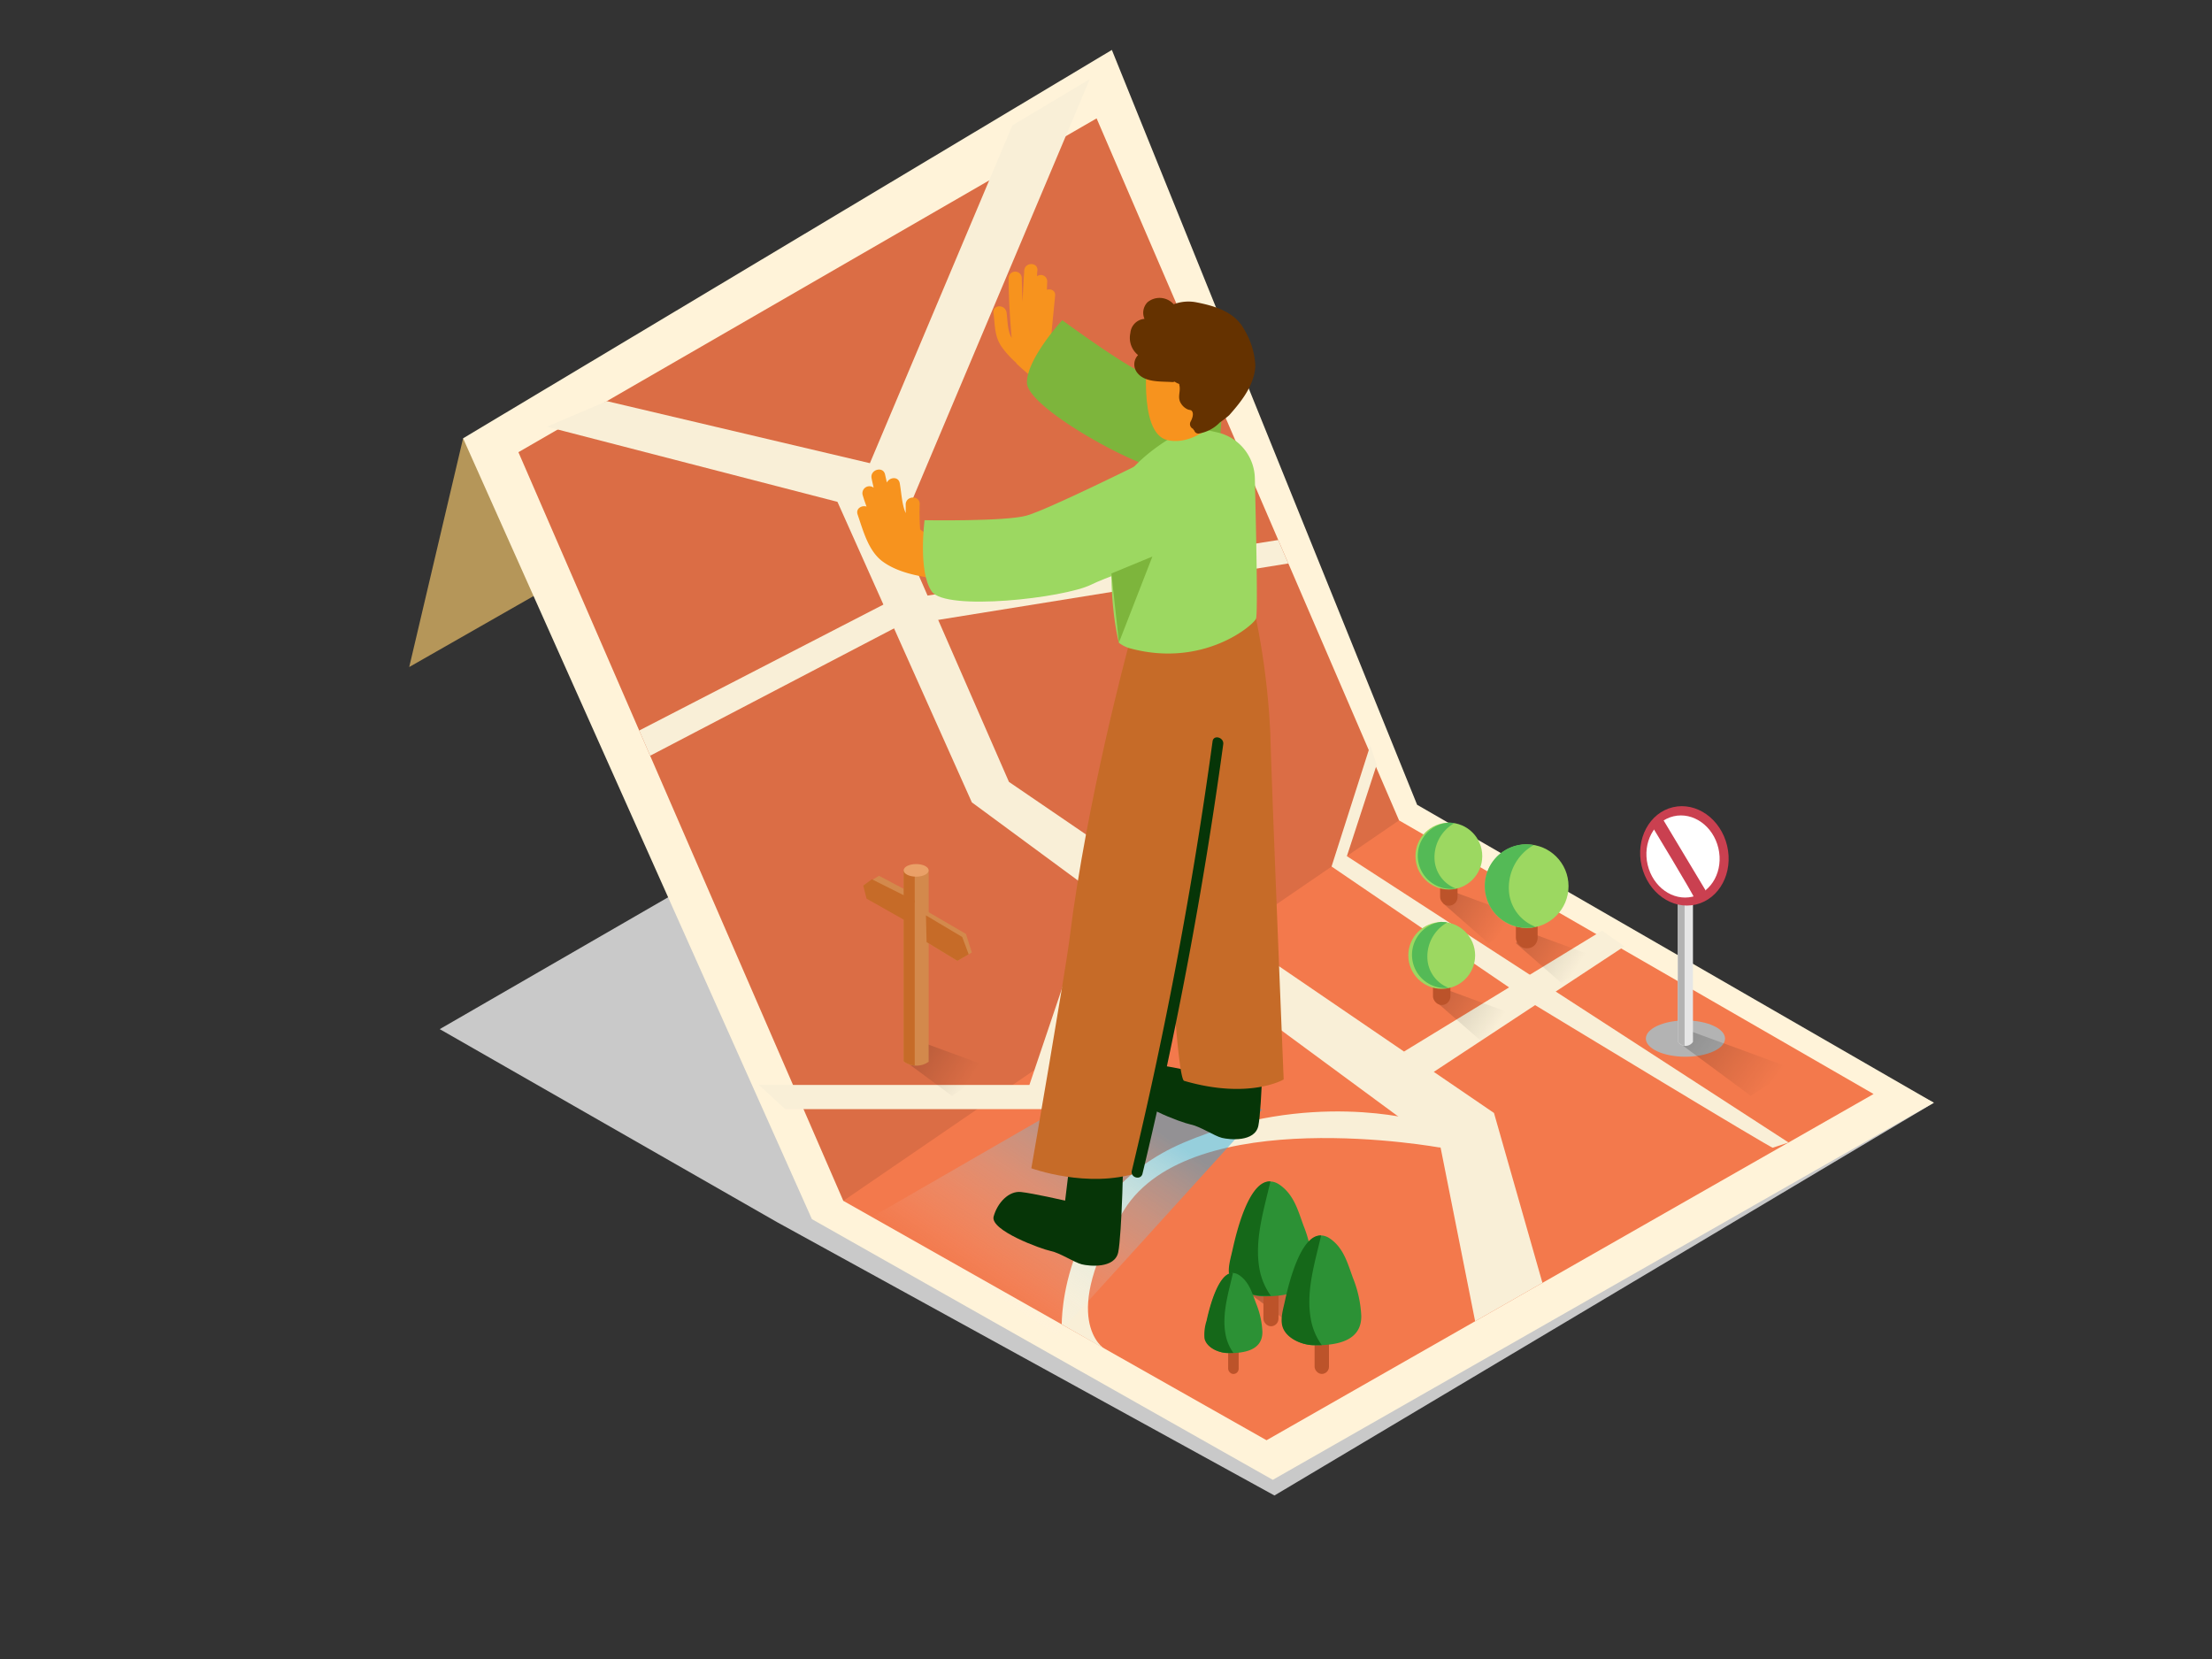 <svg id="Layer_1" data-name="Layer 1" xmlns="http://www.w3.org/2000/svg" xmlns:xlink="http://www.w3.org/1999/xlink" viewBox="0 0 400 300"><rect x="0" y="0" width="400" height="300" fill="#333333" stroke="none"/><defs><linearGradient id="linear-gradient" x1="173.23" y1="237.82" x2="186.47" y2="229.5" gradientTransform="matrix(-1, 0, 0, 1, 413.2, 0)" gradientUnits="userSpaceOnUse"><stop offset="0" stop-opacity="0"/><stop offset="1"/></linearGradient><linearGradient id="linear-gradient-2" x1="237.79" y1="195.38" x2="254.43" y2="184.74" xlink:href="#linear-gradient"/><linearGradient id="linear-gradient-3" x1="92.59" y1="195.91" x2="113.4" y2="180.9" xlink:href="#linear-gradient"/><linearGradient id="linear-gradient-4" x1="128.06" y1="175.11" x2="144.22" y2="164.78" xlink:href="#linear-gradient"/><linearGradient id="linear-gradient-5" x1="142.55" y1="185.63" x2="158.71" y2="175.3" xlink:href="#linear-gradient"/><linearGradient id="linear-gradient-6" x1="141.2" y1="167.97" x2="157.35" y2="157.64" xlink:href="#linear-gradient"/><linearGradient id="linear-gradient-7" x1="175.77" y1="233.15" x2="199.41" y2="197.69" gradientUnits="userSpaceOnUse"><stop offset="0.01" stop-color="#fff" stop-opacity="0"/><stop offset="1" stop-color="#29abe2"/></linearGradient></defs><title>91-100</title><polyline points="83.74 79.26 74 120.62 106.8 101.9" fill="#b59659"/><polyline points="349.7 199.41 230.46 270.43 140.49 220.99 79.52 186.1 196.67 118.46" fill="#c9c9c9"/><polygon points="349.7 199.41 230.16 267.6 146.82 220.46 83.74 79.26 201.06 9.03 256.26 145.53 349.7 199.41" fill="#fff3d9"/><polygon points="338.8 197.83 229.03 260.44 152.5 217.15 93.75 81.77 198.3 21.41 252.99 148.35 338.8 197.83" fill="#f3794c"/><polygon points="198.3 21.41 252.99 148.35 152.5 217.15 93.75 81.77 198.3 21.41" opacity="0.1"/><polyline points="98.88 77.16 151.44 90.75 175.74 145.09 260.51 207.54 266.75 238.92 278.92 231.98 270.16 201.26 182.45 141.39 157.27 83.75 109.73 72.54" fill="#f9efd7"/><polyline points="197.96 161.2 186.15 196.19 137.24 196.19 141.99 200.57 188.97 200.57 201.99 163.8" fill="#f9efd7"/><path d="M160.65,100.64l36.42-86.33-14,8.36-28.68,68C156.93,93.37,157.9,98.17,160.65,100.64Z" fill="#f9efd7"/><polyline points="293.73 171.13 258.33 194.45 253.88 190.16 289.7 168.29" fill="#f9efd7"/><path d="M320.58,207.54c.31.5-43-25.79-43-25.79l-36.79-25.06,7-21.9,1.16,3.5-5.39,16.53,79.87,51.78" fill="#f9efd7"/><ellipse cx="304.78" cy="187.81" rx="7.16" ry="3.28" fill="#b3b3b3"/><path d="M260.51,207.54s-45.17-8.31-57.28,11.33-3.57,25-3.57,25L192,239.48s-.41-23.33,22.12-32.89,42.11-4,42.11-4" fill="#f9efd7"/><path d="M246.58,235.59c-.76-.38-20.34-7.31-20.34-7.31l-2.44,4,14.92,11.13Z" opacity="0.28" fill="url(#linear-gradient)"/><rect x="228.48" y="221.8" width="2.72" height="18.04" rx="1.36" ry="1.36" transform="translate(459.67 461.63) rotate(-180)" fill="#bc532a"/><path d="M223.12,225.49c.63-2.72,3.42-14.72,8.36-11.19,2.53,1.81,3.25,4.63,4.26,7.39a22,22,0,0,1,1.57,7.15c.08,5-5,5.6-8.88,5.58-2.24,0-5.44-1.33-6-3.77-.32-1.47.22-3.2.54-4.63Z" fill="#2c9135"/><path d="M222.88,226l.12-.53c.56-2.41,2.8-12.07,6.73-11.83-1.17,5.09-2.89,10.47-2,15.68a11.92,11.92,0,0,0,2.08,5c-.52,0-1,0-1.53,0-2.24,0-5.44-1.33-6-3.77C222,229.18,222.57,227.45,222.88,226Z" fill="#156819"/><rect x="222.09" y="235.87" width="1.9" height="12.58" rx="0.95" ry="0.95" transform="translate(446.08 484.33) rotate(-180)" fill="#bc532a"/><path d="M218.35,238.45c.44-1.9,2.38-10.26,5.83-7.8,1.76,1.26,2.26,3.23,3,5.15a15.35,15.35,0,0,1,1.1,5c.06,3.48-3.48,3.91-6.19,3.89-1.56,0-3.79-.93-4.16-2.62a8.13,8.13,0,0,1,.37-3.23Z" fill="#2c9135"/><path d="M218.19,238.82l.08-.37c.39-1.68,2-8.41,4.69-8.25-.81,3.55-2,7.3-1.37,10.93a8.31,8.31,0,0,0,1.45,3.52c-.36,0-.72,0-1.07,0-1.56,0-3.79-.93-4.16-2.62A8.13,8.13,0,0,1,218.19,238.82Z" fill="#156819"/><rect x="237.71" y="231.21" width="2.6" height="17.25" rx="1.3" ry="1.3" transform="translate(478.03 479.66) rotate(-180)" fill="#bc532a"/><path d="M232.59,234.73c.6-2.6,3.26-14.07,8-10.7,2.42,1.73,3.1,4.43,4.07,7.07a21,21,0,0,1,1.5,6.83c.08,4.77-4.78,5.36-8.49,5.34-2.14,0-5.2-1.27-5.7-3.6-.3-1.4.21-3.06.51-4.43Z" fill="#2c9135"/><path d="M232.36,235.24l.11-.51c.53-2.3,2.68-11.54,6.43-11.31-1.12,4.87-2.76,10-1.88,15a11.39,11.39,0,0,0,2,4.82c-.5,0-1,0-1.47,0-2.14,0-5.2-1.27-5.7-3.6C231.55,238.27,232.06,236.61,232.36,235.24Z" fill="#156819"/><path d="M166.21,188.27c5.39,2,13.22,4.84,13.53,5l-7.6,4.9-8.74-6.48A10.36,10.36,0,0,0,166.21,188.27Z" opacity="0.28" fill="url(#linear-gradient-2)"/><path d="M163.51,192l-.1-.11v-34.5h4.52V192A3.82,3.82,0,0,1,163.51,192Z" fill="#d3894c"/><polygon points="165.67 169.21 173.13 173.75 175.74 172.24 174.67 168.88 167.44 164.67 165.67 169.21" fill="#d3894c"/><polygon points="167.44 165.53 174 169.44 175.17 172.57 173.13 173.75 167.56 170.36 167.44 165.53" fill="#c66b28"/><polyline points="165.18 161.66 158.95 158.37 156.1 160.14 158.95 163.09 163.28 164.06" fill="#d3894c"/><path d="M163.51,192l-.1-.11v-34.5h2v35.28A3.8,3.8,0,0,1,163.51,192Z" fill="#c66b28"/><polyline points="165.43 162.89 157.66 159 156.1 160.14 156.7 162.5 164.25 166.77" fill="#c66b28"/><ellipse cx="165.67" cy="157.39" rx="2.26" ry="1.14" fill="#eaa068"/><path d="M324.15,193.27c-.48-.24-18.55-6.83-18.55-6.83l-2,2.11,13,9.62Z" opacity="0.28" fill="url(#linear-gradient-3)"/><path d="M303.47,188.45l-.06-.11v-34.5h2.73v34.57A1.62,1.62,0,0,1,303.47,188.45Z" fill="#e6e6e6"/><path d="M303.47,188.45l-.06-.11v-34.5h1.22v35.28A1.83,1.83,0,0,1,303.47,188.45Z" fill="#b3b3b3"/><ellipse cx="304.78" cy="153.84" rx="1.37" ry="1.14" fill="#dddaa5"/><ellipse cx="304.58" cy="154.8" rx="7.94" ry="9.04" transform="translate(-27.36 73.9) rotate(-13.25)" fill="#ca4050"/><ellipse cx="304.34" cy="154.91" rx="6.57" ry="7.47" transform="translate(-27.4 73.85) rotate(-13.25)" fill="#fff"/><path d="M300.62,148l7.8,13s-1.21,3.2-1.81,1.79-7.89-13.42-7.89-13.42Z" fill="#ca4050"/><path d="M275.67,168.29c5.39,2,13.22,4.84,13.53,5l-6.88,4.44-8.22-7.18C275.28,169.62,275,169.62,275.67,168.29Z" opacity="0.28" fill="url(#linear-gradient-4)"/><path d="M261.18,178.81c5.39,2,13.22,4.84,13.53,5l-6.88,4.44-8.22-7.18C260.79,180.14,260.51,180.14,261.18,178.81Z" opacity="0.28" fill="url(#linear-gradient-5)"/><path d="M262.54,161.15c5.39,2,13.22,4.84,13.53,5l-6.88,4.44L261,163.4C262.15,162.48,261.86,162.48,262.54,161.15Z" opacity="0.28" fill="url(#linear-gradient-6)"/><rect x="259.14" y="172.77" width="3.15" height="8.98" rx="1.57" ry="1.57" transform="translate(521.42 354.51) rotate(180)" fill="#bc532a"/><circle cx="260.71" cy="172.77" r="6.04" fill="#9cd861"/><path d="M260.71,166.72a6.06,6.06,0,0,1,1,.09,7.08,7.08,0,0,0-3.55,7,6,6,0,0,0,3.83,4.83,6,6,0,1,1-1.29-11.95Z" fill="#54ba56"/><rect x="274.12" y="160.25" width="3.93" height="11.22" rx="1.87" ry="1.87" transform="translate(552.17 331.73) rotate(180)" fill="#bc532a"/><circle cx="276.08" cy="160.25" r="7.56" fill="#9cd861"/><path d="M276.08,152.7a7.58,7.58,0,0,1,1.27.11,8.85,8.85,0,0,0-4.44,8.79,7.46,7.46,0,0,0,4.79,6,7.56,7.56,0,1,1-1.61-14.94Z" fill="#54ba56"/><rect x="260.43" y="154.81" width="3.15" height="8.98" rx="1.57" ry="1.57" transform="translate(524 318.59) rotate(180)" fill="#bc532a"/><circle cx="262" cy="154.81" r="6.04" fill="#9cd861"/><path d="M262,148.76a6.06,6.06,0,0,1,1,.09,7.08,7.08,0,0,0-3.55,7,6,6,0,0,0,3.83,4.83A6,6,0,1,1,262,148.76Z" fill="#54ba56"/><polyline points="115.59 132.1 160.77 108.8 231.14 97.65 232.97 101.89 162.36 113.27 117.57 136.66" fill="#f9efd7"/><polygon points="228.22 200.66 205.14 192.68 151.22 223.79 188.05 244.91 228.22 200.66" opacity="0.48" fill="url(#linear-gradient-7)"/><path d="M228.34,183.74c.29,1.18-.16,16.86-.79,19.84s-5.22,2.52-6.59,2.18-3.9-2.06-5.62-2.41-11-3.73-10.32-6.23,2.75-4.67,4.93-4.44,8,1.56,8,1.56l1.7-14" fill="#063507"/><path d="M195.23,67.21a1.22,1.22,0,0,0-.44-1.46,30.21,30.21,0,0,1-4.69-4.09,6.1,6.1,0,0,1,0-.93c.21-2.42.47-4.84.7-7.26.09-.94-.78-1.29-1.49-1.07l.06-1.51a1.15,1.15,0,0,0-1.83-.94c0-.35,0-.7.06-1.05.1-1.53-2.28-1.53-2.38,0-.13,1.89-.22,3.79-.31,5.68-.06-1.42-.12-2.85-.14-4.27a1.19,1.19,0,0,0-2.38,0c0,3.61.24,7.2.55,10.8-.78-1.41-.7-2.89-.91-4.53s-2.59-1.52-2.38,0c.3,2.26.14,4.24,1.52,6.19a17.15,17.15,0,0,0,2.55,2.8,1.14,1.14,0,0,0,.19.27,43.83,43.83,0,0,0,6.82,5.25c1.05.66,2-.55,1.67-1.47a1.3,1.3,0,0,0,.09-.39,1.38,1.38,0,0,0,.12-.14,1.3,1.3,0,0,0,.73-.39l.22.19C194.7,69.86,196.39,68.2,195.23,67.21Z" fill="#f7931e"/><path d="M221,70.67c-5.31-.92-11.4-2.05-13.39-2.77-3.78-1.35-15.52-10-15.52-10s-6.36,6.88-6.39,11.27S204.49,84,209.93,84.86c2,.31,5.61,1.3,9.55,2.33A85.8,85.8,0,0,0,221,70.67Z" fill="#7db53c"/><path d="M227.12,111.81A135.54,135.54,0,0,1,229.73,133c.15,7.36,2.4,62.2,2.4,62.2s-6.21,3.68-18,.25c-1.71-.5-3.88-50.79-3.88-50.79l4-25.95" fill="#c66b28"/><path d="M175.28,99.92a1,1,0,0,0-.88-1.25L169.7,98c-1.06-.69-2.24-1.43-3.31-2.28a41.47,41.47,0,0,1-.08-4.53c.07-1.63-2.46-1.62-2.53,0,0,.53,0,1.06,0,1.59-.71-1.59-.78-3.82-1.08-5.41-.25-1.29-1.87-1.08-2.33-.11-.1-.48-.22-1-.32-1.44-.32-1.59-2.76-.92-2.44.67.11.57.25,1.14.37,1.7a1.26,1.26,0,0,0-2,1.26c.21.73.45,1.45.72,2.15-.88-.27-2,.36-1.61,1.46,1,2.9,1.94,6.6,4.55,8.5,3.3,2.39,7.91,2.85,11.82,3.4a1.42,1.42,0,0,0,1.58-1.54l.62.12c1.39.21,2.09-1.63,1.16-2.25A1.43,1.43,0,0,0,175.28,99.92Z" fill="#f7931e"/><path d="M206.23,83.83s-16.75,8.33-20.61,9.41-18.43.83-18.43.83-1.22,9.29,1.3,12.89,23.89,1.2,28.84-1.24,23.84-8.23,22.94-10.93S206.23,83.83,206.23,83.83Z" fill="#9cd861"/><path d="M203,206.61c.29,1.18-.16,16.86-.79,19.84s-5.22,2.52-6.59,2.18-3.9-2.06-5.62-2.41-11-3.73-10.32-6.23,2.75-4.67,4.93-4.44,8,1.56,8,1.56l1.7-14" fill="#063507"/><path d="M204,117.1s-7.52,27.76-10.59,52.62c-.74,6-6.91,41.54-6.91,41.54s10.17,3.72,19.22.81c0,0,10.76-45.4,11.22-46.28s2.14-28.15,3-49.25" fill="#c66b28"/><path d="M220.17,78.2l-4.47-1c-1.08.22-10.34,4.68-13.87,11.69a42.33,42.33,0,0,0-.58,6.33c-.19,2.84-.31,5.68-.27,8.52a61.84,61.84,0,0,0,.71,9.25c.22,1.31.34,2,.65,3.25a5.86,5.86,0,0,0,1.79.94c13.45,3.76,22.65-4.23,23-5.32s0-16.31-.21-25.36A8.71,8.71,0,0,0,220.17,78.2Z" fill="#9cd861"/><path d="M207.59,63.27s-2.05,15.05,3.53,16.32,11.65-5.32,11.93-8.41S215,57.84,207.59,63.27Z" fill="#f7931e"/><path d="M227,66a14.05,14.05,0,0,0-2.09-6.55c-1.7-3.1-5.36-4.16-8.57-4.78a7.49,7.49,0,0,0-4.1.35,3.42,3.42,0,0,0-4.74-.36,2.74,2.74,0,0,0-.54,3,2.79,2.79,0,0,0-2.55,2.55,4,4,0,0,0,1.39,4,2.42,2.42,0,0,0-.13,3.22c1.41,1.78,4.26,1.51,6.29,1.66a.86.86,0,0,0,.44-.08,4,4,0,0,0,.53.3l.32.13a.94.94,0,0,0,0,.14c.34,1.24-.47,2.27.37,3.47a2.71,2.71,0,0,0,1.2,1c.16.07.52.09.63.19.54.49.11,1.54-.15,2a.94.94,0,0,0,.43,1.3,1.07,1.07,0,0,0,.24.32.76.76,0,0,0,.85.53,6.82,6.82,0,0,0,3.77-2,17.52,17.52,0,0,0,1.69-1.31c1.86-2.1,3.76-4.44,4.47-7.22A7.71,7.71,0,0,0,227,66Z" fill="#653200"/><path d="M219.27,134.06a788.78,788.78,0,0,1-14.6,77.65c-.3,1.25,1.63,1.78,1.93.53a788.78,788.78,0,0,0,14.6-77.65C221.37,133.34,219.44,132.79,219.27,134.06Z" fill="#063507"/><polygon points="200.98 103.7 208.39 100.64 202.34 116.19 200.98 103.7" fill="#7db53c"/></svg>